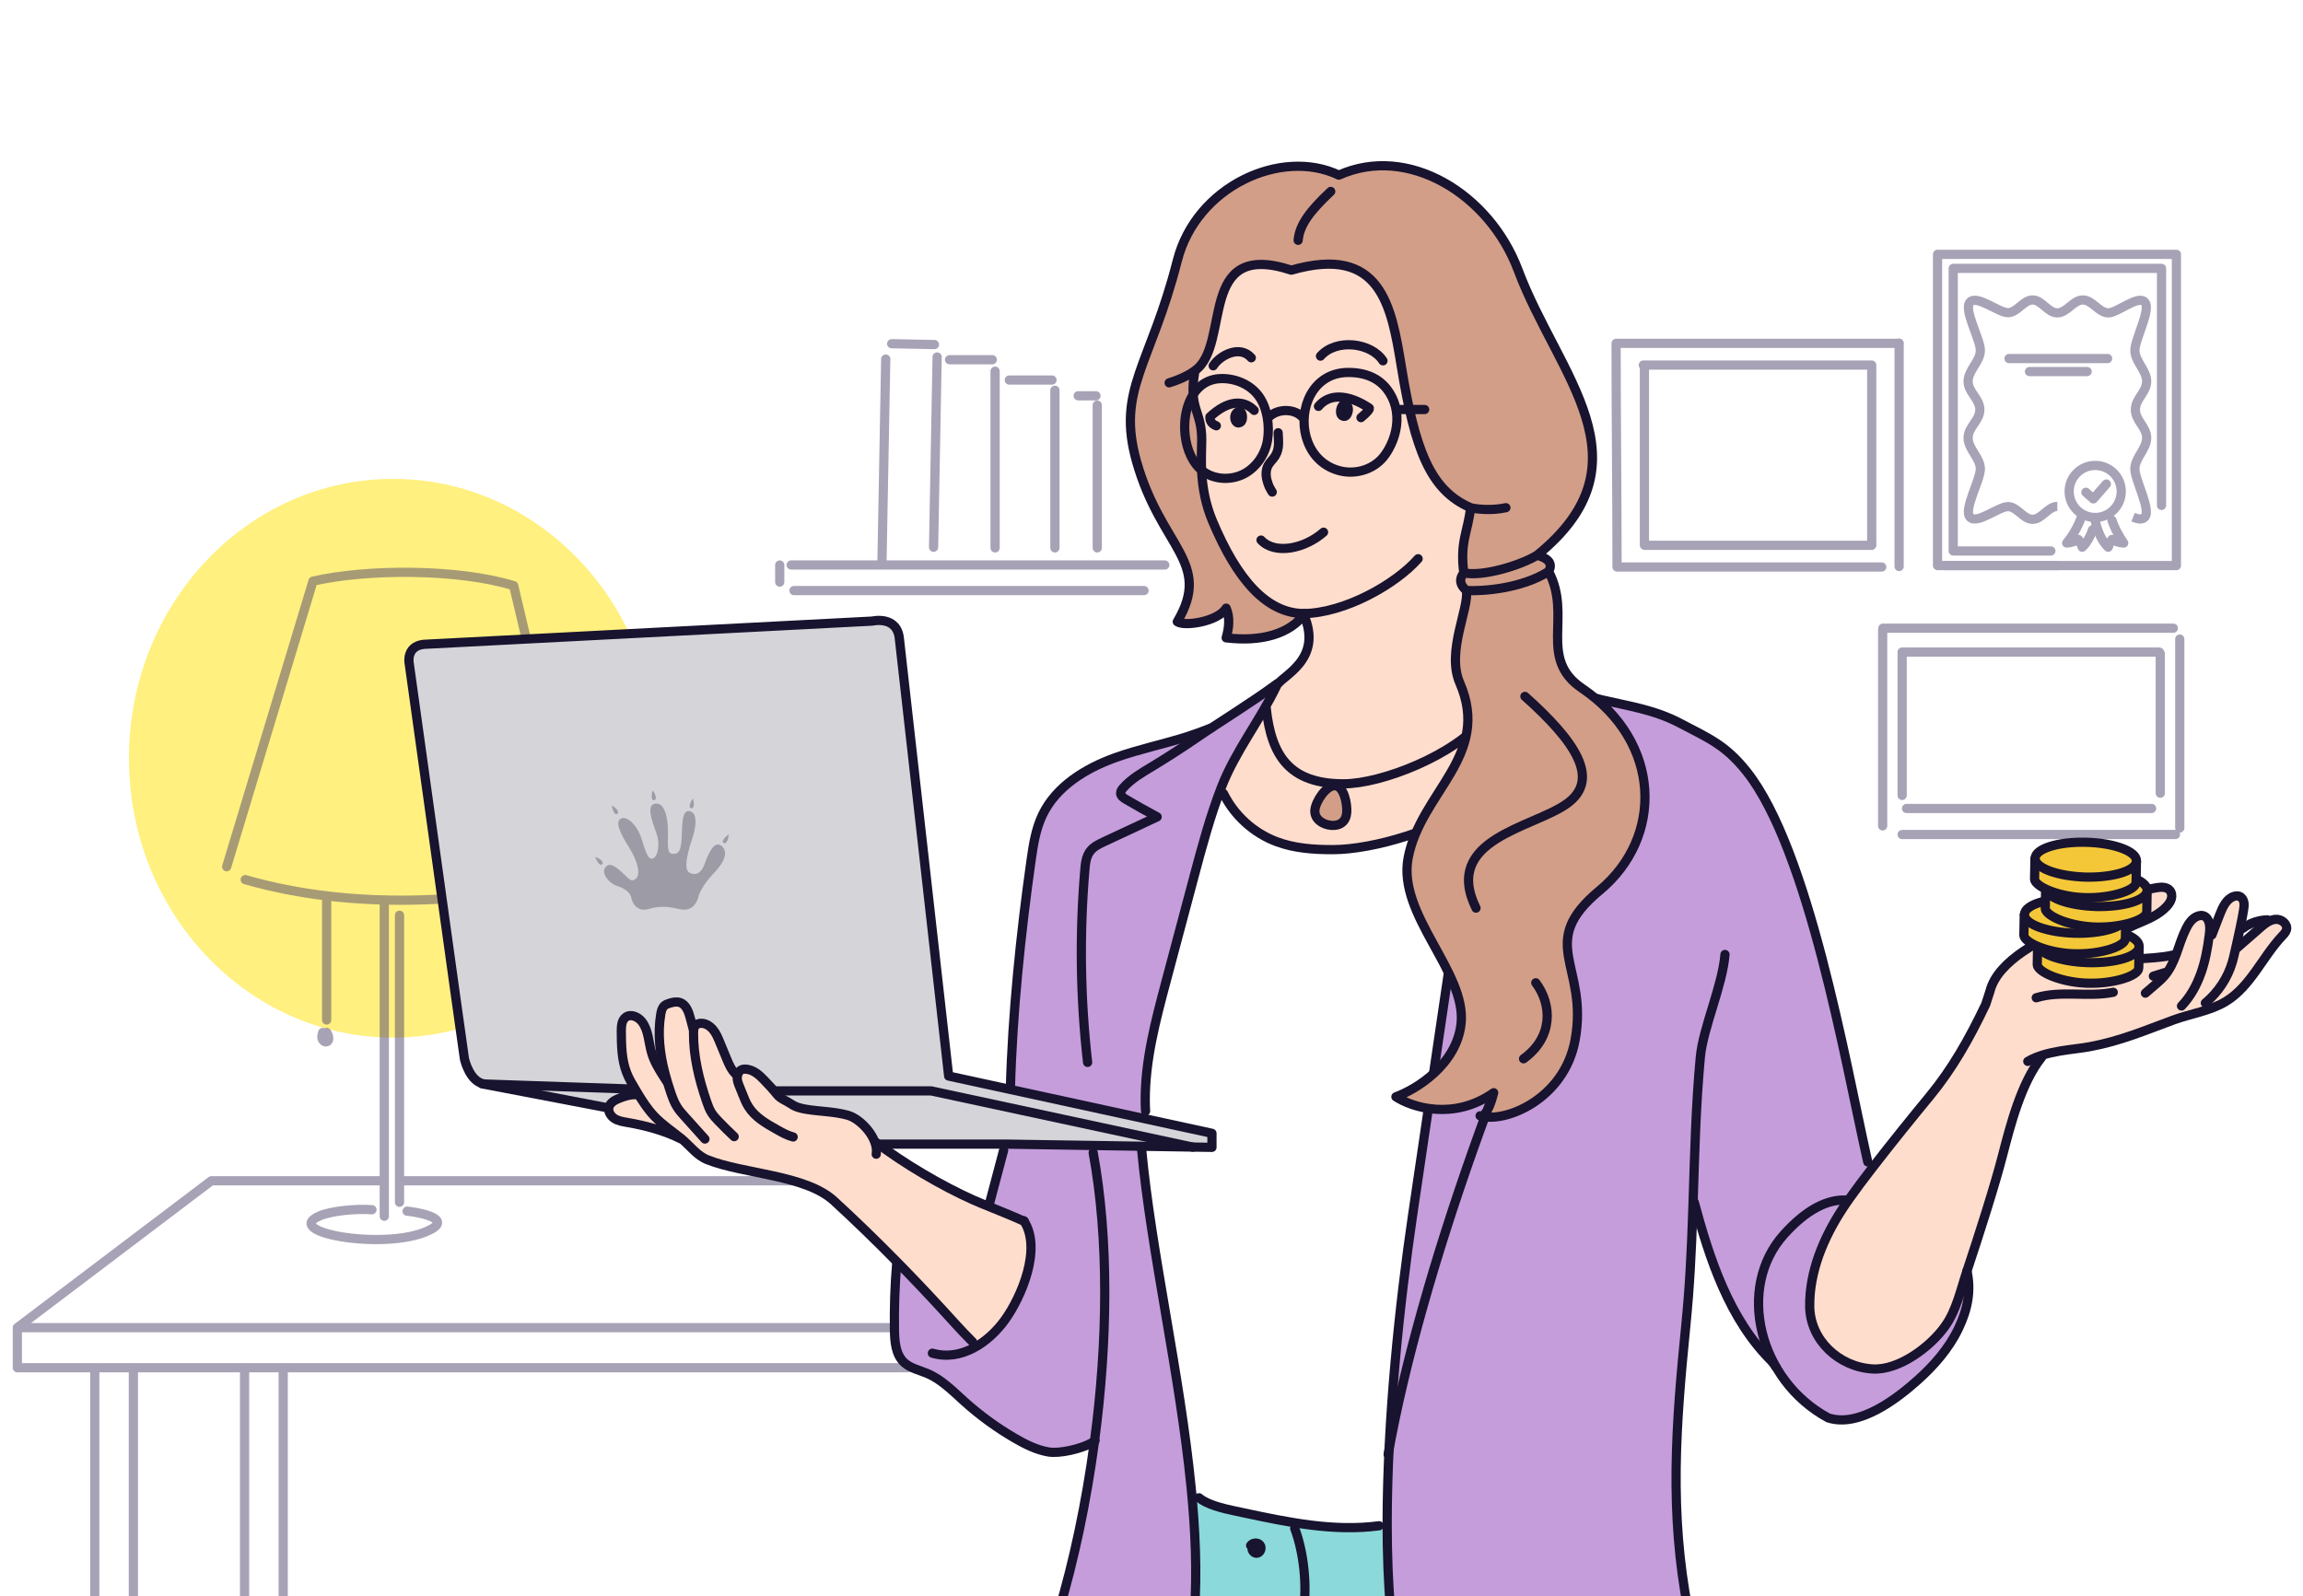 <svg width="375" height="260" viewBox="0 0 375 260" fill="none" xmlns="http://www.w3.org/2000/svg">
<g clip-path="url(#clip0_1595_74383)">
<g opacity="0.5" filter="url(#filter0_f_1595_74383)">
<ellipse cx="64" cy="123.5" rx="43" ry="45.5" fill="#FFE100"/>
</g>
<g clip-path="url(#clip1_1595_74383)">
<g opacity="0.5">
<path d="M83.639 95.387C87.441 111.332 91.142 127.312 94.723 143.326C76.422 147.093 57.617 148.324 39.93 143.275" stroke="#4F456B" stroke-width="1.5" stroke-miterlimit="10" stroke-linecap="round" stroke-linejoin="round"/>
<path d="M36.91 141.167C41.595 125.663 46.28 110.16 50.965 94.656C59.978 92.599 74.674 92.668 83.518 95.354" stroke="#4F456B" stroke-width="1.5" stroke-miterlimit="10" stroke-linecap="round" stroke-linejoin="round"/>
<path d="M65.053 149.072C65.053 164.661 65.053 180.233 65.053 195.821" stroke="#4F456B" stroke-width="1.5" stroke-miterlimit="10" stroke-linecap="round" stroke-linejoin="round"/>
<path d="M62.574 146.621C62.574 163.787 62.574 180.933 62.574 198.099" stroke="#4F456B" stroke-width="1.5" stroke-miterlimit="10" stroke-linecap="round" stroke-linejoin="round"/>
<path d="M53.188 146.088C53.188 152.769 53.188 159.45 53.188 166.131" stroke="#4F456B" stroke-width="1.5" stroke-miterlimit="10" stroke-linecap="round" stroke-linejoin="round"/>
<path d="M53.188 168.154C53.528 168.647 53.748 169.531 53.171 169.684C52.849 169.769 52.526 169.48 52.441 169.157C52.356 168.834 52.458 168.494 52.543 168.171" stroke="#4F456B" stroke-width="1.5" stroke-miterlimit="10" stroke-linecap="round" stroke-linejoin="round"/>
<path d="M66.292 197.266C67.158 197.334 73.572 198.257 70.351 200.133C63.889 203.895 45.562 200.865 52.016 198.048C53.807 197.266 57.765 196.83 60.566 197.034" stroke="#4F456B" stroke-width="1.5" stroke-miterlimit="10" stroke-linecap="round" stroke-linejoin="round"/>
<path d="M134.156 192.32C113.724 192.32 86.016 192.32 65.584 192.32" stroke="#4F456B" stroke-width="1.5" stroke-miterlimit="10" stroke-linecap="round" stroke-linejoin="round"/>
<path d="M62.084 192.32C59.114 192.32 34.414 192.32 34.414 192.32L2.822 216.239H147.265" stroke="#4F456B" stroke-width="1.5" stroke-miterlimit="10" stroke-linecap="round" stroke-linejoin="round"/>
<path d="M2.822 216.48V222.769H147.842" stroke="#4F456B" stroke-width="1.5" stroke-miterlimit="10" stroke-linecap="round" stroke-linejoin="round"/>
<path d="M21.719 222.86L21.719 275.576L15.43 275.576L15.43 222.86" stroke="#4F456B" stroke-width="1.5" stroke-miterlimit="10" stroke-linecap="round" stroke-linejoin="round"/>
<path d="M46.112 222.86L46.112 275.576L39.822 275.576L39.822 222.86" stroke="#4F456B" stroke-width="1.5" stroke-miterlimit="10" stroke-linecap="round" stroke-linejoin="round"/>
<path d="M186.287 96.189C168.82 96.189 146.754 96.189 129.287 96.189" stroke="#4F456B" stroke-width="1.5" stroke-miterlimit="10" stroke-linecap="round" stroke-linejoin="round"/>
<path d="M189.666 92.023C171.435 92.023 147.06 92.023 128.83 92.023" stroke="#4F456B" stroke-width="1.5" stroke-miterlimit="10" stroke-linecap="round" stroke-linejoin="round"/>
<path d="M126.963 92.023C126.963 92.958 126.963 93.876 126.963 94.811" stroke="#4F456B" stroke-width="1.5" stroke-miterlimit="10" stroke-linecap="round" stroke-linejoin="round"/>
<path d="M152.017 89.133C152.203 78.797 152.39 68.478 152.594 58.143" stroke="#4F456B" stroke-width="1.5" stroke-miterlimit="10" stroke-linecap="round" stroke-linejoin="round"/>
<path d="M152.154 56.12C149.829 56.069 147.52 56.035 145.195 55.984" stroke="#4F456B" stroke-width="1.5" stroke-miterlimit="10" stroke-linecap="round" stroke-linejoin="round"/>
<path d="M162.031 89.237C162.031 79.65 162.031 70.045 162.031 60.457" stroke="#4F456B" stroke-width="1.5" stroke-miterlimit="10" stroke-linecap="round" stroke-linejoin="round"/>
<path d="M161.574 58.586C159.249 58.586 156.94 58.586 154.615 58.586" stroke="#4F456B" stroke-width="1.5" stroke-miterlimit="10" stroke-linecap="round" stroke-linejoin="round"/>
<path d="M171.775 89.236C171.775 80.685 171.775 72.117 171.775 63.566" stroke="#4F456B" stroke-width="1.5" stroke-miterlimit="10" stroke-linecap="round" stroke-linejoin="round"/>
<path d="M171.301 61.9C168.975 61.9 166.667 61.9 164.341 61.9" stroke="#4F456B" stroke-width="1.5" stroke-miterlimit="10" stroke-linecap="round" stroke-linejoin="round"/>
<path d="M178.666 89.236C178.666 81.484 178.666 73.732 178.666 65.981" stroke="#4F456B" stroke-width="1.5" stroke-miterlimit="10" stroke-linecap="round" stroke-linejoin="round"/>
<path d="M178.463 64.467C177.495 64.467 176.528 64.467 175.56 64.467" stroke="#4F456B" stroke-width="1.5" stroke-miterlimit="10" stroke-linecap="round" stroke-linejoin="round"/>
<path d="M144.225 58.484C144.021 69.483 143.817 80.482 143.614 91.481" stroke="#4F456B" stroke-width="1.5" stroke-miterlimit="10" stroke-linecap="round" stroke-linejoin="round"/>
<path d="M354.934 104.086C354.934 114.337 354.934 124.605 354.934 134.855" stroke="#4F456B" stroke-width="1.5" stroke-miterlimit="10" stroke-linecap="round" stroke-linejoin="round"/>
<path d="M354.236 135.924C339.401 135.924 324.565 135.924 309.729 135.924" stroke="#4F456B" stroke-width="1.5" stroke-miterlimit="10" stroke-linecap="round" stroke-linejoin="round"/>
<path d="M353.881 102.316C339.045 102.316 321.429 102.316 306.593 102.316" stroke="#4F456B" stroke-width="1.5" stroke-miterlimit="10" stroke-linecap="round" stroke-linejoin="round"/>
<path d="M306.555 102.674C306.555 113.282 306.555 123.906 306.555 134.514" stroke="#4F456B" stroke-width="1.5" stroke-miterlimit="10" stroke-linecap="round" stroke-linejoin="round"/>
<path d="M351.76 106.473C351.76 113.902 351.76 121.766 351.76 129.195" stroke="#4F456B" stroke-width="1.5" stroke-miterlimit="10" stroke-linecap="round" stroke-linejoin="round"/>
<path d="M351.615 106.209C338.07 106.209 323.277 106.209 309.731 106.209" stroke="#4F456B" stroke-width="1.5" stroke-miterlimit="10" stroke-linecap="round" stroke-linejoin="round"/>
<path d="M350.35 131.676C337.042 131.676 323.734 131.676 310.443 131.676" stroke="#4F456B" stroke-width="1.5" stroke-miterlimit="10" stroke-linecap="round" stroke-linejoin="round"/>
<path d="M309.73 106.297C309.73 113.131 309.73 122.717 309.73 129.551" stroke="#4F456B" stroke-width="1.5" stroke-miterlimit="10" stroke-linecap="round" stroke-linejoin="round"/>
<path d="M309.236 55.893C309.236 67.418 309.236 80.743 309.236 92.269C309.236 91.946 309.236 91.623 309.236 91.3" stroke="#4F456B" stroke-width="1.5" stroke-miterlimit="10" stroke-linecap="round" stroke-linejoin="round"/>
<path d="M306.402 92.354C292.517 92.354 277.189 92.354 263.304 92.354C263.304 81.151 263.15 67.127 263.15 55.924C277.273 55.924 295.079 55.924 309.202 55.924" stroke="#4F456B" stroke-width="1.5" stroke-miterlimit="10" stroke-linecap="round" stroke-linejoin="round"/>
<path d="M304.74 88.817C293.537 88.817 279.12 88.816 267.916 88.816" stroke="#4F456B" stroke-width="1.5" stroke-miterlimit="10" stroke-linecap="round" stroke-linejoin="round"/>
<path d="M304.774 87.968C304.774 88.222 304.774 88.495 304.774 88.749C304.774 79.468 304.774 68.741 304.774 59.459C293.384 59.459 278.97 59.459 267.58 59.459" stroke="#4F456B" stroke-width="1.5" stroke-miterlimit="10" stroke-linecap="round" stroke-linejoin="round"/>
<path d="M267.765 59.533C267.765 68.56 267.766 79.769 267.766 88.796" stroke="#4F456B" stroke-width="1.5" stroke-miterlimit="10" stroke-linecap="round" stroke-linejoin="round"/>
<path d="M334.995 82.483C333.484 82.483 332.485 84.586 330.974 84.586C329.462 84.586 328.464 82.513 326.952 82.513C325.44 82.513 321.884 85.449 320.798 84.239C319.635 83.108 322.465 78.188 322.465 76.382C322.465 74.577 320.469 73.139 320.469 71.333C320.469 69.528 322.378 68.526 322.378 66.721C322.378 64.915 320.469 63.913 320.469 62.108C320.469 60.303 322.465 58.864 322.465 57.059C322.465 55.253 319.635 50.323 320.798 49.202C321.884 47.992 325.44 50.928 326.952 50.928C328.464 50.928 329.462 48.855 330.974 48.855C332.485 48.855 333.425 50.958 334.995 50.958C336.565 50.958 337.583 48.855 339.153 48.855C340.723 48.855 341.75 50.958 343.31 50.958C344.764 50.958 348.185 47.992 349.222 49.202C350.336 50.333 347.623 55.253 347.623 57.059C347.623 58.864 349.541 60.303 349.541 62.108C349.541 63.913 347.71 64.915 347.71 66.721C347.71 68.526 349.541 69.528 349.541 71.333C349.541 73.139 347.623 74.577 347.623 76.382C347.623 78.188 350.336 83.118 349.222 84.239C348.842 84.682 348.142 84.565 347.337 84.239" stroke="#4F456B" stroke-width="1.5"/>
<path d="M327.133 58.397H343.183" stroke="#4F456B" stroke-width="1.5" stroke-linecap="round" stroke-linejoin="round"/>
<path d="M330.465 60.516H339.853" stroke="#4F456B" stroke-width="1.5" stroke-linecap="round" stroke-linejoin="round"/>
<path d="M316.758 92.117L335.08 92.117" stroke="#4F456B" stroke-width="1.5" stroke-linecap="round" stroke-linejoin="round"/>
<path d="M333.946 89.736L318.047 89.736L318.047 43.71L325.396 43.71L344.939 43.71L351.965 43.71L351.965 82.318" stroke="#4F456B" stroke-width="1.5" stroke-linecap="round" stroke-linejoin="round"/>
<path d="M341.164 84.285C343.505 84.285 345.403 82.387 345.403 80.046C345.403 77.705 343.505 75.807 341.164 75.807C338.822 75.807 336.924 77.705 336.924 80.046C336.924 82.387 338.822 84.285 341.164 84.285Z" stroke="#4F456B" stroke-width="1.5" stroke-linecap="round" stroke-linejoin="round"/>
<path d="M339.648 80.18L340.86 81.256L342.98 78.834" stroke="#4F456B" stroke-width="1.5" stroke-linecap="round" stroke-linejoin="round"/>
<path d="M340.736 86.28C340.536 86.976 339.846 88.445 339.043 89.129C338.87 88.605 338.634 88.133 338.431 87.863C337.871 88.166 337.365 88.396 336.523 88.445C338.365 86.225 339.043 83.83 339.043 83.83" stroke="#4F456B" stroke-width="1.5" stroke-linecap="round" stroke-linejoin="round"/>
<path d="M341.062 84.285C341.062 84.285 341.517 87.465 343.282 89.13C343.455 88.606 343.691 88.134 343.894 87.864C344.454 88.167 344.96 88.397 345.802 88.446C344.394 86.405 343.894 84.739 343.894 84.739" stroke="#4F456B" stroke-width="1.5" stroke-linecap="round" stroke-linejoin="round"/>
<rect x="315.492" y="41.426" width="38.895" height="50.692" stroke="#4F456B" stroke-width="1.5" stroke-linejoin="round"/>
</g>
<path d="M301.213 195.117C302.219 193.693 303.448 192.059 304.746 190.37C308.056 186.069 311.91 181.336 314.201 178.557C317.803 174.173 320.555 169.398 323.32 163.589L324.018 161.439C325.289 156.357 332.788 152.754 337.173 150.995C341.977 149.068 346.11 145.354 351.235 144.572C351.962 144.46 352.827 144.46 353.302 145.019C353.623 145.382 353.679 145.926 353.554 146.387C353.428 146.848 353.135 147.253 352.813 147.616C351.473 149.082 349.546 149.808 347.716 150.59C346.445 151.135 345.147 151.791 344.155 152.712C343.694 153.355 343.429 154.123 343.373 154.904C343.848 155.323 344.351 155.686 344.937 155.91C345.859 156.259 346.878 156.217 347.856 156.175C349.476 156.105 352.143 155.966 353.721 155.575V155.407C353.889 155.421 354.056 155.407 354.224 155.365L354.336 155.407C354.838 154.025 355.257 152.601 355.914 151.288C356.291 150.506 356.793 149.738 357.561 149.333C357.994 149.096 358.553 149.012 358.986 149.264C359.265 149.417 359.447 149.696 359.572 149.976C359.838 150.618 359.824 151.316 359.74 152.014C359.908 151.916 360.089 151.847 360.271 151.763L360.34 151.791C360.718 150.827 361.095 149.864 361.458 148.9C361.932 147.686 362.561 146.331 363.804 145.982C364.083 145.912 364.39 145.885 364.642 145.996C365.033 146.15 365.27 146.541 365.354 146.946C365.438 147.351 365.382 147.769 365.312 148.188C365.172 149.068 365.005 149.962 364.809 150.841C364.795 150.939 364.767 151.037 364.753 151.135C364.628 151.693 364.516 152.238 364.39 152.796C364.265 153.341 364.153 153.885 364.027 154.43L364.181 154.458C365.466 153.341 366.736 152.238 368.007 151.121C368.231 150.925 368.468 150.716 368.719 150.534C369.25 150.129 369.837 149.808 370.493 149.752C371.456 149.682 372.532 150.52 372.28 151.456C372.183 151.847 371.875 152.154 371.596 152.447C368.356 155.882 366.429 160.657 362.407 163.128C359.838 164.692 356.738 165.097 353.917 166.13C351.71 166.94 349.657 168.141 347.465 169.007C344.742 170.082 343.08 169.956 340.217 170.501C337.592 170.989 334.966 171.492 332.341 171.981L332.467 172.805C332.145 173.084 331.852 173.405 331.615 173.768L331.517 173.698C328.124 178.781 327.453 182.928 326.057 188.247C324.772 193.162 322.272 200.981 320.233 207.153C319.633 208.954 319.074 210.602 318.599 212.012C318.125 213.408 317.58 214.804 316.714 216.019C315.834 217.262 314.647 218.239 313.46 219.189C310.961 221.185 308.098 223.196 304.9 223.001C302.819 222.875 300.92 221.814 299.174 220.683C297.917 219.873 296.675 218.993 295.865 217.737C294.943 216.312 294.678 214.553 294.664 212.85C294.594 207.181 296.884 201.693 299.984 196.946C300.333 196.374 300.752 195.759 301.213 195.117Z" fill="#FFDDCD"/>
<path d="M300.263 195.45C300.584 195.353 300.905 195.241 301.212 195.115C300.751 195.771 300.332 196.372 299.983 196.916C296.883 201.664 294.593 207.151 294.663 212.82C294.691 214.523 294.942 216.283 295.864 217.707C296.674 218.964 297.93 219.843 299.173 220.653C300.919 221.784 302.818 222.845 304.899 222.971C308.097 223.166 310.96 221.156 313.459 219.159C314.646 218.21 315.833 217.232 316.713 215.989C317.579 214.789 318.124 213.392 318.598 211.982C319.073 210.572 319.632 208.924 320.232 207.123L320.484 207.207C320.623 207.654 320.777 208.101 320.917 208.547C321.629 211.815 320.372 213.267 318.864 216.394C317.3 219.62 314.898 222.356 312.244 224.758C309.144 227.537 305.555 229.938 301.491 230.874C300.221 231.167 298.88 231.307 297.651 230.902C296.674 230.581 295.836 229.952 295.054 229.296C292.191 226.936 289.607 224.074 287.945 220.793C287.75 220.402 287.554 219.997 287.387 219.578C286.954 218.573 286.619 217.525 286.381 216.436C285.18 210.879 287.554 205.769 290.445 201.063C290.962 200.226 291.534 199.416 292.219 198.704C294.286 196.581 297.288 195.367 300.263 195.45Z" fill="#C59DDB"/>
<path d="M275.88 195.828C276.271 197.28 276.676 198.649 277.053 199.947C276.537 199.263 276.062 198.551 275.629 197.811C275.657 197.141 275.671 196.484 275.699 195.828H275.88Z" fill="#C59DDB"/>
<path d="M275.7 195.826C275.686 196.483 275.658 197.153 275.63 197.809C275.42 203.631 275.141 209.566 274.527 215.807C272.893 232.101 271.776 246.218 274.918 262.387V262.512C262.936 262.512 244.837 262.512 226.46 262.512V262.456C226.055 257.932 225.873 253.032 225.873 247.935C225.887 231.264 227.856 212.47 230.035 197.767C233.274 175.804 236.528 153.84 239.768 131.877C240.117 129.517 240.466 127.158 240.815 124.784C241.723 118.696 242.617 112.553 242.38 106.409C242.338 106.144 242.282 105.879 242.24 105.613C242.128 104.985 242.016 104.343 241.723 103.784C241.597 103.519 241.43 103.281 241.248 103.03L241.639 103.016C245.843 102.276 252.546 110.081 255.884 111.212L256.372 112.315C257.839 112.972 259.361 113.516 260.897 113.949C265.24 114.968 269.346 115.527 273.563 117.747C278.255 120.218 280.937 121.279 284.386 125.608C294.469 138.314 300.445 172.886 303.965 188.58C304.244 189.138 304.495 189.725 304.733 190.311C303.42 192.014 302.191 193.648 301.2 195.058C300.892 195.184 300.571 195.296 300.25 195.393C297.275 195.31 294.273 196.524 292.22 198.675C291.536 199.387 290.963 200.197 290.447 201.034C287.556 205.74 285.182 210.85 286.383 216.407C286.62 217.496 286.955 218.544 287.388 219.549C287.57 219.968 287.751 220.359 287.947 220.764L287.723 220.875C283.73 216.952 280.504 211.437 277.04 199.917C276.649 198.619 276.258 197.251 275.867 195.798L275.7 195.826Z" fill="#C59DDB"/>
<path d="M205.034 97.095C200.075 90.897 196.006 85.101 195.346 78.583C197.133 70.75 193.336 68.558 196.122 54.394C197.751 46.115 200.544 35.823 210.052 33.391C219.56 30.959 237.691 29.854 243.218 52.405C245.748 62.724 244.663 73.135 239.447 82.337C238.773 88.394 237.437 97.761 241.262 103.074C241.444 103.311 241.598 103.562 241.737 103.828C242.016 104.4 242.128 105.029 242.254 105.657C242.296 105.922 242.352 106.187 242.394 106.453C242.631 112.596 241.737 118.74 240.829 124.828C240.48 127.187 240.131 129.547 239.782 131.921C238.539 132.326 237.268 132.633 235.97 132.814L235.998 132.982C230.817 137.268 223.722 138.399 217.005 138.399C213.919 138.399 210.777 138.19 207.886 137.101C204.158 135.705 200.988 132.828 199.228 129.254L199.186 129.268C199.074 128.947 198.991 128.612 198.893 128.276C200.122 125.107 201.56 122.035 203.39 119.159L203.445 119.187C203.753 118.558 204.144 117.972 204.619 117.441C207.911 110.711 211.679 108.632 212.548 106.82C213.572 104.699 212.98 102.432 212.98 100.219C210.679 99.299 207.348 99.986 205.034 97.095Z" fill="#FFDDCD"/>
<path d="M198.054 69.354C196.998 68.949 197.007 68.192 197.011 67.901C199.894 65.218 202.452 65.045 204.217 66.844" stroke="#18132E" stroke-width="1.5" stroke-miterlimit="10" stroke-linecap="round" stroke-linejoin="round"/>
<path d="M200.555 68.954C200.115 68.164 200.22 66.921 201.283 66.386C203.008 65.499 203.723 68.693 202.318 69.455C201.543 69.867 200.906 69.529 200.555 68.954Z" fill="#18132E"/>
<path d="M221.611 68.021C222.56 67.24 223.167 66.561 222.925 66.442C219.537 64.199 216.447 64.052 214.686 66.189" stroke="#18132E" stroke-width="1.5" stroke-miterlimit="10" stroke-linecap="round" stroke-linejoin="round"/>
<path d="M219.966 67.913C220.425 67.134 220.555 65.85 219.506 65.288C217.804 64.358 216.804 67.571 218.19 68.369C218.954 68.8 219.6 68.479 219.966 67.913Z" fill="#18132E"/>
<path d="M198.88 128.262C197.064 132.967 195.738 137.896 194.439 142.769C192.903 148.536 191.367 154.288 189.831 160.055C188.169 166.296 186.493 172.663 186.493 179.114H186.311C186.256 180.119 186.2 181.139 186.158 182.144L164.484 177.425L164.526 177.257C164.847 165.151 166.202 152.012 167.906 140.018C168.255 137.533 168.66 135.02 169.735 132.744C171.956 128.08 176.732 125.148 181.577 123.403C185.432 122.02 189.468 121.197 193.364 119.954C193.839 120.08 194.313 120.149 194.802 120.177C198.792 117.448 203.034 114.165 207.873 111.66C207.049 113.378 205.709 114.481 204.326 117.106L204.578 117.413C204.117 117.929 203.712 118.53 203.404 119.158L203.349 119.13C201.547 122.034 200.109 125.092 198.88 128.262Z" fill="#C59DDB"/>
<path d="M203.922 251.915L203.643 251.719C203.978 251.245 204.802 251.175 205.165 251.635C205.528 252.096 205.235 252.92 204.648 252.99C204.117 253.032 203.698 252.362 203.922 251.915Z" fill="#D29E88"/>
<path d="M196.409 244.696C198.21 245.575 200.808 246.036 202.484 246.399C209.745 247.949 217.189 249.499 224.548 248.508L224.534 248.34C225.009 248.298 225.456 248.158 225.875 247.949C225.875 253.045 226.042 257.946 226.461 262.47V262.526C215.485 262.526 204.425 262.526 194.496 262.526C194.943 256.145 194.663 249.289 193.951 242.238C194.789 243.006 195.641 243.788 196.493 244.556L196.409 244.696ZM203.922 251.914C203.699 252.361 204.118 253.031 204.648 252.99C205.235 252.934 205.542 252.096 205.165 251.635C204.802 251.174 203.978 251.244 203.643 251.719L203.922 251.914Z" fill="#8BD9DA"/>
<path d="M199.213 129.239C200.973 132.813 204.129 135.689 207.871 137.086C210.762 138.175 213.904 138.384 216.99 138.384C223.708 138.384 230.816 137.253 235.983 132.967L235.955 132.799C237.253 132.618 238.524 132.31 239.767 131.905C236.527 153.869 233.273 175.832 230.034 197.795C227.869 212.498 225.886 231.292 225.872 247.963C225.453 248.173 224.992 248.313 224.531 248.354L224.545 248.522C217.186 249.513 209.743 247.963 202.481 246.414C200.805 246.051 198.208 245.59 196.406 244.71L196.476 244.571C195.638 243.803 194.786 243.021 193.934 242.253C192.105 223.822 187.455 204.009 185.891 187.365L185.905 186.709L197.342 186.891V184.601L186.156 182.171C186.212 181.166 186.254 180.147 186.31 179.141H186.491C186.477 172.704 188.153 166.323 189.829 160.082C191.365 154.316 192.901 148.563 194.437 142.796C195.736 137.909 197.063 132.981 198.878 128.289C198.976 128.624 199.059 128.945 199.171 129.28L199.213 129.239Z" fill="white"/>
<path d="M146.008 205.475C148.592 208.1 151.12 210.766 153.619 213.489C155.086 215.095 156.538 216.729 158.074 218.264C158.102 218.767 158.13 219.27 158.144 219.786C158.284 219.731 158.409 219.661 158.549 219.591C160.602 218.53 162.292 216.854 163.646 214.969C166.355 211.199 167.752 206.508 167.584 201.886H167.473C167.095 200.769 166.649 199.694 166.118 198.647C164.54 197.949 162.906 197.306 161.3 196.636L161.342 196.538C161.398 196.329 161.454 196.12 161.523 195.91L161.174 195.812C161.928 192.992 162.669 190.158 163.423 187.337L163.548 187.365C163.618 187.016 163.716 186.681 163.842 186.346L185.92 186.695L185.906 187.351C187.47 203.981 192.121 223.808 193.95 242.238C194.648 249.29 194.941 256.131 194.495 262.526C186.046 262.526 178.421 262.526 172.402 262.526C174.888 254.163 176.899 244.724 178.212 234.992C178.225 234.894 178.239 234.796 178.253 234.699C178.128 234.796 177.974 234.894 177.807 234.992C175.991 236.025 172.486 236.793 170.726 236.486C168.771 236.151 166.97 235.243 165.266 234.252C162.333 232.548 159.568 230.538 157.041 228.262C155.155 226.572 153.354 224.701 151.022 223.71C149.723 223.165 148.243 222.872 147.223 221.909C145.841 220.61 145.687 218.516 145.659 216.631C145.604 212.973 145.729 209.3 146.036 205.656L145.981 205.642C145.967 205.586 145.981 205.53 146.008 205.475Z" fill="#C59DDB"/>
<path d="M132.477 193.678C129.209 192.631 126.556 192.351 123.037 191.625C121.096 191.234 119.141 190.76 117.381 189.866C116.557 189.685 115.593 189.657 115.161 189.056L115.216 188.889C114.029 188.442 113.122 187.395 112.186 186.515C111.823 186.18 111.446 185.859 111.069 185.538C109.533 184.281 100.482 182.783 99.127 181.344C99.127 178.167 103.024 178.823 103.444 177.383C102.927 176.532 102.411 175.666 102.048 174.73C101.21 172.608 101.182 170.248 101.168 167.959C101.168 167.121 101.224 166.143 101.908 165.655C102.732 165.068 103.919 165.599 104.533 166.409C105.609 167.805 105.595 169.704 106.083 171.393C106.474 172.804 107.229 174.06 108.025 175.303C108.108 175.107 108.192 174.898 108.262 174.703C107.452 171.575 107.075 168.336 107.606 165.18C107.689 164.677 107.815 164.133 108.206 163.784C108.457 163.574 108.779 163.463 109.1 163.365C109.63 163.211 110.203 163.1 110.72 163.267C111.725 163.588 112.144 164.775 112.41 165.794C112.591 166.465 112.759 167.135 112.94 167.791V167.819C112.954 167.819 112.968 167.819 112.982 167.805C113.01 167.512 113.08 167.232 113.275 167.009C113.499 166.758 113.862 166.646 114.197 166.646C114.965 166.632 115.663 167.093 116.152 167.679C116.641 168.266 116.934 168.978 117.227 169.69C117.604 170.611 117.995 171.533 118.373 172.455C118.75 173.376 119.169 174.34 119.923 174.996L120.132 175.052C120.328 174.27 120.9 173.976 121.808 174.158C122.855 174.353 123.707 175.121 124.447 175.903C125.145 176.629 125.941 177.481 126.57 178.277C127.087 178.933 128.148 179.31 128.832 179.785C129.572 180.302 130.48 180.525 131.388 180.665C133.622 181.028 135.912 181.014 138.091 181.628C140.158 182.214 142.183 183.569 142.867 185.579C143.007 185.747 143.16 185.929 143.314 186.096C143.747 186.585 144.18 187.06 144.626 187.534C149.067 190.425 153.578 193.217 158.41 195.381C159.359 195.8 160.337 196.205 161.314 196.596C162.92 197.252 164.554 197.895 166.132 198.607C166.649 199.654 167.11 200.743 167.487 201.846H167.599C167.752 206.482 166.356 211.159 163.661 214.929C162.306 216.814 160.616 218.49 158.563 219.551C158.424 219.621 158.298 219.69 158.158 219.746C158.131 219.244 158.117 218.741 158.089 218.224C156.552 216.674 155.1 215.055 153.634 213.449C151.148 210.726 148.606 208.059 146.023 205.434C142.713 202.083 139.334 198.816 135.884 195.619L135.773 195.73C134.6 195.158 133.496 194.46 132.477 193.664V193.678Z" fill="#FFDDCD"/>
<path d="M112.926 167.819C112.744 167.149 112.577 166.478 112.395 165.822C112.13 164.803 111.711 163.616 110.705 163.295C110.189 163.127 109.616 163.239 109.085 163.393C108.764 163.476 108.443 163.588 108.192 163.812C107.801 164.147 107.675 164.691 107.591 165.208C107.061 168.377 107.438 171.603 108.248 174.73C108.164 174.926 108.08 175.135 108.01 175.331C107.214 174.102 106.474 172.831 106.069 171.421C105.594 169.732 105.594 167.833 104.519 166.437C103.904 165.641 102.717 165.096 101.894 165.683C101.209 166.171 101.153 167.149 101.153 167.986C101.167 170.276 101.195 172.622 102.033 174.758C102.396 175.694 102.913 176.559 103.43 177.411C103.29 177.355 103.15 177.299 102.997 177.258L98.668 180.428L88.812 178.319L78.893 176.587C76.436 176.266 75.626 172.496 75.626 172.496C75.346 170.737 66.87 109.608 66.604 107.863C66.604 107.863 66.129 104.917 69.565 104.917L142.043 101.161C142.043 101.161 146.134 100.183 146.455 104.107L154.471 175.261L164.484 177.439L186.158 182.159L197.343 184.588V186.878L185.906 186.696L163.828 186.347L145.799 186.054L145.785 185.97C144.961 186.096 144.123 186.152 143.285 186.138C143.132 185.97 142.978 185.789 142.839 185.621C142.154 183.611 140.129 182.256 138.063 181.67C135.884 181.055 133.594 181.069 131.359 180.706C130.466 180.553 129.558 180.329 128.804 179.827C128.12 179.352 127.058 178.975 126.542 178.319C125.913 177.523 125.117 176.685 124.419 175.945C123.679 175.163 122.827 174.395 121.78 174.2C120.858 174.032 120.299 174.311 120.104 175.093L119.894 175.038C119.14 174.381 118.735 173.418 118.344 172.496C117.967 171.575 117.576 170.653 117.199 169.732C116.906 169.034 116.599 168.307 116.124 167.721C115.635 167.135 114.937 166.674 114.169 166.688C113.834 166.688 113.47 166.8 113.247 167.051C113.051 167.26 112.982 167.554 112.954 167.847C112.94 167.847 112.926 167.847 112.912 167.861L112.926 167.819Z" fill="#D5D4D9"/>
<path d="M226.033 236.879C231.34 207.222 246.289 166.868 259.612 139.851C260.143 138.775 260.687 137.533 260.198 136.444C259.891 135.76 259.235 135.299 258.606 134.88C255.688 132.911 252.769 130.942 249.864 128.974C253.719 127.494 257.727 126.391 261.804 125.692C259.807 121.099 259.235 118.893 257.238 114.313L255.897 111.269C252.56 110.138 245.857 102.333 241.653 103.073" stroke="#18132E" stroke-width="1.5" stroke-miterlimit="10" stroke-linecap="round" stroke-linejoin="round"/>
<path d="M256.707 112.818C258.145 113.307 259.542 113.67 260.924 114.005C265.268 115.024 269.373 115.583 273.591 117.803C278.283 120.274 280.964 121.336 284.413 125.664C294.496 138.37 300.473 172.942 303.992 188.636C304.034 188.845 304.09 189.055 304.132 189.25" stroke="#18132E" stroke-width="1.5" stroke-miterlimit="10" stroke-linecap="round" stroke-linejoin="round"/>
<path d="M275.883 195.828C278.375 205.085 281.587 214.94 288.581 221.81" stroke="#18132E" stroke-width="1.5" stroke-miterlimit="10" stroke-linecap="round" stroke-linejoin="round"/>
<path d="M300.824 195.477C297.589 195.229 294.082 197.051 290.462 201.09C282.706 209.747 286.357 224.785 297.668 230.929C302.689 232.583 308.868 227.827 312.261 224.785C314.929 222.398 317.331 219.647 318.881 216.422C320.389 213.294 320.996 210.273 320.283 207.005" stroke="#18132E" stroke-width="1.5" stroke-miterlimit="10" stroke-linecap="round" stroke-linejoin="round"/>
<path d="M242.366 106.076C242.366 106.202 242.38 106.314 242.38 106.425C242.617 112.569 241.723 118.712 240.815 124.8C240.466 127.16 240.117 129.52 239.768 131.893C236.528 153.857 233.274 175.82 230.035 197.783C227.87 212.486 225.887 231.28 225.873 247.951C225.873 253.048 226.041 257.949 226.46 262.472" stroke="#18132E" stroke-width="1.5" stroke-miterlimit="10" stroke-linecap="round" stroke-linejoin="round"/>
<path d="M274.904 262.387C271.776 246.219 272.893 232.088 274.513 215.808C275.142 209.566 275.421 203.632 275.616 197.81C275.644 197.14 275.658 196.483 275.686 195.827C275.952 187.896 276.119 180.147 276.873 172.118C277.32 167.413 280.49 160.474 280.881 155.461" stroke="#18132E" stroke-width="1.5" stroke-miterlimit="10" stroke-linecap="round" stroke-linejoin="round"/>
<path d="M199.217 129.24C200.976 132.815 204.132 135.691 207.875 137.087C210.766 138.176 213.908 138.386 216.994 138.386C223.711 138.386 234.805 135.023 239.972 130.737" stroke="#18132E" stroke-width="1.5" stroke-miterlimit="10" stroke-linecap="round" stroke-linejoin="round"/>
<path d="M206.182 115.393C207.014 123.09 209.965 127.666 218.769 127.666C224.982 127.666 236.935 122.981 241.714 116.967" stroke="#18132E" stroke-width="1.5" stroke-miterlimit="10" stroke-linecap="round" stroke-linejoin="round"/>
<g opacity="0.3">
<path d="M102.589 138.282C103.65 139.982 104.46 142.439 103.507 143.15C102.763 143.705 102.463 143.201 101.645 142.429C100.469 141.32 99.297 140.254 98.55 141.315C97.803 142.377 99.395 143.927 100.296 144.224C101.197 144.522 102.584 145.075 102.814 146.291C103.043 147.508 104.114 148.497 105.572 148.065C107.029 147.633 108.387 147.523 110.455 148.043C112.523 148.563 113.385 147.311 113.706 146.121C114.028 144.93 114.925 143.585 116.434 141.994C117.943 140.402 118.66 138.678 117.459 137.749C116.258 136.82 115.254 139.242 114.772 140.628C114.291 142.015 113.504 142.726 112.297 142.152C111.091 141.579 112.21 138.167 112.782 136.371C113.355 134.575 113.607 132.371 112.3 132.12C110.993 131.869 111.101 134.431 111 136.351C110.898 138.272 110.672 139.096 109.62 139.082C108.569 139.069 108.76 137.937 108.766 135.584C108.773 133.23 108.259 130.714 106.727 130.888C105.194 131.062 106.119 133.576 106.853 135.623C107.588 137.671 107.061 139.462 106.369 139.807C105.678 140.151 105.253 139.223 104.519 136.776C103.784 134.329 101.953 132.673 100.986 133.404C100.018 134.135 101.529 136.583 102.589 138.282Z" fill="#18132E"/>
<path d="M99.634 131.196C99.68 131.742 100.063 132.836 100.484 132.573C101.009 132.245 100.182 131.486 99.634 131.196Z" fill="#18132E"/>
<path d="M112.827 130.056C112.487 130.496 112.024 131.565 112.515 131.641C113.129 131.736 113.035 130.63 112.827 130.056Z" fill="#18132E"/>
<path d="M118.642 135.901C118.173 136.208 117.374 137.069 117.811 137.299C118.358 137.587 118.644 136.51 118.642 135.901Z" fill="#18132E"/>
<path d="M96.945 139.571C97.083 140.103 97.646 141.118 98.017 140.792C98.48 140.385 97.535 139.769 96.945 139.571Z" fill="#18132E"/>
<path d="M106.272 128.741C106.091 129.261 105.993 130.416 106.484 130.338C107.099 130.241 106.655 129.221 106.272 128.741Z" fill="#18132E"/>
</g>
<path d="M244.856 68.67C244.032 68.558 242.797 68.931 242.183 69.475C237.568 74.138 236.93 76.961 238.904 82.214C248.528 84.367 251.718 69.65 244.856 68.67Z" fill="#FFDDCD"/>
<path d="M242.183 69.475C242.798 68.931 244.032 68.558 244.856 68.67C251.718 69.65 248.528 84.367 238.904 82.214M242.978 73.814C242.095 74.673 241.759 75.906 242.023 77.114" stroke="#18132E" stroke-width="1.5" stroke-miterlimit="10" stroke-linecap="round" stroke-linejoin="round"/>
<path d="M228.182 59.7C226.562 49.822 224.865 39.802 210.272 44.003C194.795 38.918 200.543 56.163 194.574 60.363C193.468 66.775 195.679 66.73 195.679 71.639C195.679 74.292 195.119 79.369 197.448 84.904C201.435 94.378 206.255 99.989 212.483 99.937C210.051 103.253 205.408 104.579 199.659 103.888C200.101 102.368 200.322 100.6 199.659 99.052C198.332 101.263 192.823 102.074 191.699 101.263C197.448 91.535 189.053 89.26 185.066 75.175C181.749 63.458 187.356 59.516 191.699 42.455C194.795 30.296 208.678 24.051 218.011 28.527C229.288 23.442 242.554 31.622 247.197 44.003C253.659 61.231 269.087 75.175 250.293 90.43C252.336 90.996 252.816 91.915 252.165 93.083C256.025 100.317 250.381 107.21 257.589 112.096C270.635 120.939 270.856 136.415 260.464 145.037C250.072 153.66 258.695 157.197 256.484 169.356C254.738 178.956 245.242 182.886 241.167 181.784C241.105 181.781 241.051 181.764 241.006 181.737C241.059 181.754 241.112 181.769 241.167 181.784C241.608 181.804 242.441 181.083 243.217 177.979C236.673 182.577 229.877 180.337 227.298 178.642C230.54 177.463 237.203 173.424 237.911 166.703C238.795 158.302 227.519 149.017 229.288 139.731C231.336 128.98 242.88 123.148 237.69 111.212C235.478 106.127 239.27 99.002 238.767 96.178C237.691 95.254 237.544 94.31 238.353 93.304C237.69 88.219 239.016 86.671 239.459 82.693C232.825 79.818 230.393 73.186 228.182 59.7Z" fill="#D29E88"/>
<path d="M239.459 82.693C232.825 79.818 230.393 73.186 228.182 59.7C226.562 49.822 224.865 39.802 210.272 44.003C194.795 38.918 200.543 56.163 194.574 60.363M239.459 82.693C239.016 86.671 237.69 88.219 238.353 93.304M239.459 82.693C240.343 82.914 242.731 83.223 245.207 82.693M238.353 93.304C241.448 93.967 247.64 92.068 250.293 90.43M238.353 93.304C237.544 94.31 237.691 95.254 238.767 96.178M194.574 60.363C193.468 66.775 195.679 66.73 195.679 71.639C195.679 74.292 195.119 79.369 197.448 84.904C201.435 94.378 206.255 99.989 212.483 99.937C210.051 103.253 205.408 104.579 199.659 103.888C200.101 102.368 200.322 100.6 199.659 99.052C198.332 101.263 192.823 102.074 191.699 101.263C197.448 91.535 189.053 89.26 185.066 75.175C181.749 63.458 187.356 59.516 191.699 42.455C194.795 30.296 208.678 24.051 218.011 28.527C229.288 23.442 242.554 31.622 247.197 44.003C253.659 61.231 269.087 75.175 250.293 90.43M194.574 60.363C194.131 60.732 192.672 61.645 190.372 62.353M250.293 90.43C252.336 90.996 252.816 91.915 252.165 93.083M238.767 96.178C239.27 99.002 235.478 106.127 237.69 111.212C242.88 123.148 231.336 128.98 229.288 139.731C227.519 149.017 238.795 158.302 237.911 166.703C237.203 173.424 230.54 177.463 227.298 178.642C229.877 180.337 236.673 182.577 243.217 177.979C242.333 181.516 241.375 181.958 241.006 181.737C244.986 182.99 254.715 179.084 256.484 169.356C258.695 157.197 250.072 153.659 260.464 145.037C270.856 136.415 270.635 120.939 257.589 112.096C250.381 107.21 256.025 100.317 252.165 93.083M238.767 96.178C241.351 96.326 247.648 95.913 252.165 93.083M216.684 31.18C213.147 34.496 211.599 36.707 211.378 39.139M248.303 113.423C256.484 120.718 260.685 126.909 255.157 130.888C249.629 134.868 234.815 136.636 240.343 147.911M250.072 160.071C252.725 163.608 252.946 168.914 248.082 172.451" stroke="#18132E" stroke-width="1.5" stroke-linecap="round" stroke-linejoin="round"/>
<path d="M206.362 68.203C207.744 66.514 210.606 66.464 211.977 67.849M227.461 66.701C228.276 66.701 230.393 66.701 231.98 66.701M196.667 62.135C194.267 63.232 193.047 66.042 192.913 68.985C192.801 71.415 193.426 73.927 194.749 75.629C195.108 76.101 195.528 76.511 195.99 76.84C197.887 78.172 200.543 78.244 202.584 77.168C204.635 76.081 206.04 73.948 206.399 71.651C206.748 69.364 206.369 66.534 205.046 64.627C203.682 62.658 201.189 61.591 198.8 61.663C198 61.684 197.303 61.848 196.667 62.135ZM213.018 65.096C211.265 69.379 212.891 75.406 218.248 76.703C220.608 77.276 223.276 76.564 224.945 74.789C225.413 74.3 225.795 73.727 226.125 73.142C227.167 71.293 227.687 69.114 227.379 67.009C227.071 64.905 225.891 62.907 224.073 61.791C222.745 60.972 221.15 60.664 219.588 60.664C216.271 60.643 214.06 62.567 213.018 65.096Z" stroke="#18132E" stroke-width="1.5" stroke-miterlimit="10" stroke-linecap="round" stroke-linejoin="round"/>
<path d="M129.152 185.187C128.203 184.936 127.337 184.461 126.485 183.973C124.739 182.995 122.924 181.948 121.863 180.245C121.472 179.63 121.206 178.946 120.941 178.276C120.745 177.787 120.55 177.298 120.354 176.824C120.187 176.391 120.005 175.93 120.047 175.455C120.061 175.316 120.075 175.19 120.117 175.078C120.312 174.296 120.885 174.003 121.793 174.185C122.84 174.38 123.692 175.148 124.432 175.93C125.13 176.656 125.926 177.508 126.555 178.304C127.071 178.96 128.133 179.337 128.817 179.812C129.557 180.328 130.465 180.552 131.373 180.691C133.607 181.054 135.897 181.04 138.076 181.655C140.215 182.262 143.134 185.469 142.676 187.99" stroke="#18132E" stroke-width="1.5" stroke-miterlimit="10" stroke-linecap="round" stroke-linejoin="round"/>
<path d="M119.546 185.131C118.666 184.307 117.814 183.455 116.976 182.59C116.585 182.171 116.18 181.752 115.873 181.263C115.51 180.691 115.286 180.062 115.063 179.42C113.82 175.804 112.898 172.034 112.926 168.208C112.926 168.082 112.926 167.957 112.94 167.831C112.968 167.538 113.038 167.259 113.234 167.035C113.457 166.784 113.82 166.672 114.155 166.672C114.923 166.658 115.622 167.119 116.11 167.705C116.599 168.292 116.892 169.004 117.186 169.716C117.563 170.638 117.954 171.559 118.331 172.481C118.708 173.402 119.127 174.366 119.881 175.022" stroke="#18132E" stroke-width="1.5" stroke-miterlimit="10" stroke-linecap="round" stroke-linejoin="round"/>
<path d="M114.784 185.523C113.722 184.337 112.647 183.15 111.586 181.963C111.097 181.432 110.608 180.888 110.231 180.273C109.784 179.561 109.505 178.765 109.226 177.97C108.863 176.894 108.527 175.819 108.248 174.716C107.438 171.589 107.061 168.349 107.592 165.194C107.676 164.691 107.801 164.146 108.192 163.797C108.444 163.588 108.765 163.476 109.086 163.378C109.617 163.225 110.189 163.113 110.706 163.281C111.711 163.602 112.13 164.789 112.396 165.808C112.577 166.478 112.745 167.148 112.926 167.805" stroke="#18132E" stroke-width="1.5" stroke-miterlimit="10" stroke-linecap="round" stroke-linejoin="round"/>
<path d="M103.651 178.289C102.66 178.247 101.682 178.54 100.76 178.917C100.076 179.197 99.336 179.616 99.154 180.342C98.973 181.054 99.448 181.808 100.076 182.199C100.704 182.59 101.459 182.701 102.185 182.827C104.936 183.302 108.064 184.093 110.814 185.468" stroke="#18132E" stroke-width="1.5" stroke-miterlimit="10" stroke-linecap="round" stroke-linejoin="round"/>
<path d="M142.447 185.928C147.261 189.595 153.392 193.168 158.395 195.409C159.345 195.828 160.322 196.233 161.3 196.624C162.906 197.28 164.54 197.922 166.118 198.634C166.355 198.732 166.579 198.83 166.802 198.941" stroke="#18132E" stroke-width="1.5" stroke-miterlimit="10" stroke-linecap="round" stroke-linejoin="round"/>
<path d="M102.941 177.383L78.893 176.559C76.436 176.238 75.626 172.468 75.626 172.468C75.346 170.737 66.87 109.608 66.604 107.863C66.604 107.863 66.129 104.917 69.565 104.917L142.043 101.161C142.043 101.161 146.134 100.183 146.455 104.107L154.471 175.261L164.484 177.439L186.158 182.159L197.343 184.588V186.878L185.906 186.696L163.828 186.347H142.906" stroke="#18132E" stroke-width="1.5" stroke-miterlimit="10" stroke-linecap="round" stroke-linejoin="round"/>
<path d="M78.498 176.531L98.898 180.427" stroke="#18132E" stroke-width="1.5" stroke-miterlimit="10" stroke-linecap="round" stroke-linejoin="round"/>
<path d="M126.402 177.678C127.115 177.678 150.903 177.678 151.616 177.678C152.328 177.803 193.551 186.719 194.249 186.845" stroke="#18132E" stroke-width="1.5" stroke-miterlimit="10" stroke-linecap="round" stroke-linejoin="round"/>
<path d="M108.541 176.111C108.374 175.846 108.192 175.58 108.025 175.315C107.229 174.072 106.475 172.816 106.084 171.406C105.595 169.716 105.609 167.817 104.534 166.421C103.919 165.611 102.732 165.08 101.908 165.667C101.224 166.156 101.168 167.133 101.168 167.971C101.182 170.261 101.21 172.62 102.048 174.743C102.411 175.678 102.928 176.544 103.444 177.396C103.444 177.409 103.458 177.437 103.472 177.451C103.612 177.689 103.751 177.912 103.891 178.15C104.659 179.42 105.469 180.663 106.489 181.752C107.843 183.19 109.533 184.293 111.069 185.55C112.387 186.672 113.574 188.282 115.217 188.901C121.084 191.247 131.256 191.333 135.871 195.659C139.334 198.842 142.713 202.123 146.009 205.475C148.593 208.1 151.12 210.766 153.62 213.489C155.086 215.095 156.539 216.728 158.075 218.264C158.173 218.362 158.27 218.46 158.368 218.558" stroke="#18132E" stroke-width="1.5" stroke-miterlimit="10" stroke-linecap="round" stroke-linejoin="round"/>
<path d="M343.066 154.093C343.359 153.562 343.736 153.115 344.169 152.71C345.16 151.775 346.459 151.133 347.73 150.588C349.545 149.806 351.486 149.08 352.827 147.614C353.148 147.251 353.442 146.846 353.567 146.385C353.693 145.911 353.623 145.38 353.316 145.017C352.841 144.458 351.975 144.458 351.249 144.57C346.138 145.352 341.99 149.066 337.186 150.993C332.801 152.752 325.302 156.355 324.031 161.437L323.333 163.587C320.568 169.396 317.817 174.171 314.214 178.555C311.924 181.334 308.07 186.067 304.76 190.368C303.447 192.071 302.218 193.705 301.227 195.115C300.766 195.771 300.347 196.372 299.998 196.916C296.898 201.664 294.608 207.151 294.677 212.82C294.767 218.283 299.409 222.638 304.914 222.971C309.168 223.231 314.309 219.406 316.728 215.989C318.553 213.457 319.274 210.043 320.247 207.123C322.3 200.952 324.8 193.132 326.07 188.218C327.365 183.223 329.121 176.357 332.44 172.209" stroke="#18132E" stroke-width="1.5" stroke-miterlimit="10" stroke-linecap="round" stroke-linejoin="round"/>
<path d="M342.467 154.021C342.76 154.315 343.067 154.622 343.375 154.901C343.849 155.32 344.352 155.683 344.939 155.906C345.86 156.256 346.88 156.214 347.857 156.172C349.477 156.102 352.144 155.962 353.722 155.571" stroke="#18132E" stroke-width="1.5" stroke-miterlimit="10" stroke-linecap="round" stroke-linejoin="round"/>
<path d="M330.188 172.875C333.236 171.086 337.619 170.989 340.244 170.487C345.28 169.558 349.181 167.864 353.944 166.116C356.765 165.083 359.865 164.678 362.435 163.114C366.47 160.657 368.384 155.868 371.624 152.433C371.903 152.14 372.196 151.833 372.308 151.442C372.559 150.506 371.484 149.654 370.52 149.738C369.864 149.794 369.277 150.115 368.747 150.52C368.495 150.702 368.258 150.911 368.035 151.106C366.764 152.223 365.479 153.327 364.208 154.444" stroke="#18132E" stroke-width="1.5" stroke-miterlimit="10" stroke-linecap="round" stroke-linejoin="round"/>
<path d="M349.338 161.759C349.91 161.27 350.469 160.781 351.042 160.293C351.502 159.902 351.963 159.497 352.368 159.036C353.304 157.989 353.876 156.718 354.365 155.406C354.868 154.023 355.287 152.599 355.943 151.287C356.32 150.505 356.823 149.737 357.591 149.332C358.024 149.095 358.583 149.011 359.016 149.262C359.295 149.416 359.476 149.695 359.602 149.974C359.867 150.617 359.853 151.315 359.77 152.013C359.756 152.138 359.742 152.25 359.728 152.376C359.462 154.456 359.085 156.523 358.387 158.492C357.689 160.46 356.669 162.345 355.217 163.853" stroke="#18132E" stroke-width="1.5" stroke-miterlimit="10" stroke-linecap="round" stroke-linejoin="round"/>
<path d="M360.173 152.264C360.229 152.111 360.299 151.943 360.354 151.79C360.732 150.826 361.109 149.863 361.472 148.899C361.946 147.685 362.575 146.33 363.818 145.981C364.097 145.911 364.404 145.883 364.656 145.995C365.047 146.149 365.284 146.54 365.368 146.945C365.452 147.349 365.396 147.768 365.326 148.187C365.186 149.067 365.019 149.96 364.823 150.84C364.809 150.938 364.781 151.036 364.767 151.133C364.642 151.692 364.53 152.236 364.404 152.795C364.279 153.339 364.167 153.884 364.041 154.429C363.999 154.596 363.971 154.75 363.929 154.917C363.804 155.504 363.664 156.09 363.497 156.677C362.742 159.274 361.178 161.633 359.098 163.365" stroke="#18132E" stroke-width="1.5" stroke-miterlimit="10" stroke-linecap="round" stroke-linejoin="round"/>
<path d="M365.217 151.203C366.013 150.588 366.962 150.169 367.954 149.96C368.359 149.876 368.778 149.834 369.197 149.82" stroke="#18132E" stroke-width="1.5" stroke-miterlimit="10" stroke-linecap="round" stroke-linejoin="round"/>
<path d="M350.637 158.995C351.265 158.799 351.88 158.604 352.508 158.408" stroke="#18132E" stroke-width="1.5" stroke-miterlimit="10" stroke-linecap="round" stroke-linejoin="round"/>
<path d="M331.561 162.513C335.582 161.27 339.981 162.457 344.101 161.619" stroke="#18132E" stroke-width="1.5" stroke-miterlimit="10" stroke-linecap="round" stroke-linejoin="round"/>
<path d="M146.021 205.656C145.714 209.301 145.588 212.973 145.644 216.631C145.672 218.516 145.839 220.624 147.208 221.909C148.241 222.872 149.708 223.152 151.006 223.71C153.338 224.701 155.14 226.572 157.025 228.262C159.553 230.538 162.318 232.548 165.25 234.252C166.954 235.243 168.756 236.151 170.711 236.486C172.47 236.793 175.975 236.025 177.791 234.992C177.958 234.894 178.098 234.796 178.238 234.699C178.266 234.685 178.294 234.671 178.308 234.643" stroke="#18132E" stroke-width="1.5" stroke-miterlimit="10" stroke-linecap="round" stroke-linejoin="round"/>
<path d="M151.82 220.401C156.541 221.763 161.015 218.62 163.649 214.955C166.327 211.228 169.703 203.322 166.703 198.822" stroke="#18132E" stroke-width="1.5" stroke-miterlimit="10" stroke-linecap="round" stroke-linejoin="round"/>
<path d="M161.176 195.813C161.93 192.993 162.67 190.158 163.424 187.338" stroke="#18132E" stroke-width="1.5" stroke-miterlimit="10" stroke-linecap="round" stroke-linejoin="round"/>
<path d="M164.525 177.27C164.847 165.165 166.201 152.026 167.905 140.032C168.254 137.546 168.659 135.033 169.734 132.757C171.955 128.094 176.731 125.162 181.577 123.416C185.431 122.034 189.467 121.21 193.363 119.967C194.382 119.646 196.216 118.977 197.208 118.572" stroke="#18132E" stroke-width="1.5" stroke-miterlimit="10" stroke-linecap="round" stroke-linejoin="round"/>
<path d="M212.25 100.02C215.582 107.496 208.655 110.068 207.887 111.674C205.145 117.389 201.189 122.269 198.865 128.262C197.05 132.967 195.723 137.896 194.425 142.769C192.888 148.536 191.352 154.288 189.816 160.055C188.154 166.296 186.479 172.663 186.479 179.114C186.479 179.728 186.492 180.343 186.534 180.971" stroke="#18132E" stroke-width="1.5" stroke-miterlimit="10" stroke-linecap="round" stroke-linejoin="round"/>
<path d="M207.979 111.344C203.758 114.454 198.806 117.461 194.832 120.191C192.471 121.81 190.056 123.36 187.598 124.854C185.922 125.859 184.19 126.865 182.892 128.331C182.668 128.582 182.459 128.875 182.473 129.211C182.501 129.657 182.919 129.951 183.297 130.174C184.986 131.165 186.69 132.129 188.422 133.05C185.545 134.391 182.668 135.745 179.791 137.085C178.953 137.476 178.074 137.895 177.515 138.635C176.859 139.487 176.733 140.618 176.649 141.679C175.756 152.109 175.909 162.637 177.096 173.04" stroke="#18132E" stroke-width="1.5" stroke-miterlimit="10" stroke-linecap="round" stroke-linejoin="round"/>
<path d="M185.906 187.352C187.47 203.981 192.121 223.808 193.95 242.239C194.648 249.29 194.942 256.132 194.495 262.527C194.495 262.583 194.481 262.638 194.481 262.694" stroke="#18132E" stroke-width="1.5" stroke-miterlimit="10" stroke-linecap="round" stroke-linejoin="round"/>
<path d="M178.002 187.729C180.599 201.859 180.362 218.67 178.225 234.699C178.211 234.797 178.197 234.895 178.183 234.992C176.871 244.724 174.874 254.163 172.374 262.527C172.36 262.569 172.346 262.624 172.332 262.666" stroke="#18132E" stroke-width="1.5" stroke-miterlimit="10" stroke-linecap="round" stroke-linejoin="round"/>
<path d="M195.25 243.957C195.571 244.236 195.962 244.474 196.423 244.697C198.225 245.577 200.822 246.037 202.498 246.401C209.76 247.95 217.203 249.5 224.562 248.509" stroke="#18132E" stroke-width="1.5" stroke-miterlimit="10" stroke-linecap="round" stroke-linejoin="round"/>
<path d="M210.82 248.941C212.301 252.865 212.873 258.338 212.217 262.471" stroke="#18132E" stroke-width="1.5" stroke-miterlimit="10" stroke-linecap="round" stroke-linejoin="round"/>
<path d="M204.02 251.777C203.978 251.819 203.95 251.875 203.922 251.917C203.698 252.363 204.117 253.034 204.648 252.992C205.235 252.936 205.542 252.098 205.165 251.637C204.802 251.177 203.978 251.247 203.643 251.721" stroke="#18132E" stroke-width="1.5" stroke-miterlimit="10" stroke-linecap="round" stroke-linejoin="round"/>
<path d="M208.124 70.484C208.165 71.853 208.389 73.026 207.649 74.254C207.328 74.785 206.839 75.19 206.532 75.72C206.085 76.488 206.085 77.438 206.322 78.276C206.559 79.127 206.699 79.393 207.16 80.147" stroke="#18132E" stroke-width="1.5" stroke-miterlimit="10" stroke-linecap="round" stroke-linejoin="round"/>
<path d="M225.192 58.766C223.251 55.778 217.557 55.114 215.016 58.004" stroke="#18132E" stroke-width="1.5" stroke-miterlimit="10" stroke-linecap="round" stroke-linejoin="round"/>
<path d="M203.751 58.276C201.852 56.112 198.594 57.92 197.547 59.582" stroke="#18132E" stroke-width="1.5" stroke-miterlimit="10" stroke-linecap="round" stroke-linejoin="round"/>
<path d="M205.332 87.964C207.608 90.398 212.476 89.367 215.515 86.682" stroke="#18132E" stroke-width="1.5" stroke-miterlimit="10" stroke-linecap="round" stroke-linejoin="round"/>
<path d="M287.404 219.592C287.893 220.667 288.48 221.686 289.164 222.636" stroke="#18132E" stroke-width="1.5" stroke-miterlimit="10" stroke-linecap="round" stroke-linejoin="round"/>
<path d="M214.103 131.954C214.221 130.523 215.983 127.852 217.414 127.97C218.845 128.087 219.403 130.948 219.286 132.379C219.168 133.81 218.198 134.549 216.767 134.432C215.336 134.314 213.986 133.385 214.103 131.954Z" fill="#D29E88" stroke="#18132E" stroke-width="1.5"/>
<path d="M230.917 91.002C227.269 95.141 218.999 99.85 212.266 99.937" stroke="#18132E" stroke-width="1.5" stroke-miterlimit="10" stroke-linecap="round" stroke-linejoin="round"/>
<path d="M340.006 156.778C344.434 156.894 348.068 155.79 348.32 154.291L348.334 154.298C348.268 157.226 348.347 154.432 348.281 157.36L348.268 157.696C348.244 158.894 344.335 160.254 339.963 160.135C336.122 160.034 332.416 158.636 331.8 157.358L331.747 157.074C331.813 154.147 331.761 156.739 331.813 153.803L331.826 153.811C331.915 155.345 335.529 156.653 340.006 156.778Z" fill="#F3C738"/>
<path d="M348.3 154.296C348.069 155.791 344.422 156.886 339.985 156.784C335.522 156.667 331.909 155.359 331.798 153.83C331.8 153.795 331.795 153.774 331.797 153.739C331.836 152.17 335.557 151.009 340.112 151.125C344.667 151.24 348.34 152.601 348.301 154.17C348.32 154.199 348.31 154.248 348.3 154.296Z" fill="#F3C738"/>
<path d="M331.82 153.824C331.822 153.789 331.816 153.768 331.818 153.733C331.858 152.164 335.579 151.003 340.134 151.119C344.688 151.235 348.362 152.596 348.322 154.164C348.326 154.221 348.324 154.256 348.314 154.304C348.083 155.798 344.436 156.894 339.999 156.792C335.53 156.653 331.917 155.345 331.82 153.824Z" stroke="#18132E" stroke-width="1.5" stroke-miterlimit="10" stroke-linecap="round" stroke-linejoin="round"/>
<path d="M348.314 154.304C348.249 157.232 348.327 154.438 348.261 157.366L348.248 157.702C348.224 158.9 344.316 160.26 339.943 160.141C336.102 160.04 332.396 158.642 331.78 157.364L331.728 157.08C331.793 154.152 331.741 156.744 331.793 153.809" stroke="#18132E" stroke-width="1.5" stroke-miterlimit="10" stroke-linecap="round" stroke-linejoin="round"/>
<path d="M337.828 151.989C342.257 152.105 345.89 151.001 346.143 149.501L346.156 149.509C346.09 152.437 346.169 149.643 346.103 152.571L346.09 152.907C346.066 154.105 342.157 155.465 337.785 155.346C333.944 155.245 330.238 153.847 329.622 152.569L329.569 152.285C329.635 149.358 329.583 151.949 329.635 149.014L329.649 149.022C329.738 150.556 333.351 151.864 337.828 151.989Z" fill="#F3C738"/>
<path d="M346.122 149.507C345.891 151.002 342.244 152.097 337.808 151.995C333.344 151.878 329.731 150.57 329.621 149.041C329.623 149.006 329.617 148.985 329.619 148.95C329.658 147.381 333.38 146.22 337.934 146.336C342.489 146.451 346.162 147.812 346.123 149.381C346.142 149.41 346.132 149.459 346.122 149.507Z" fill="#F3C738"/>
<path d="M329.642 149.033C329.644 148.998 329.638 148.977 329.641 148.942C329.68 147.373 333.401 146.212 337.956 146.328C342.511 146.444 346.184 147.805 346.145 149.373C346.148 149.43 346.146 149.465 346.136 149.513C345.905 151.007 342.258 152.103 337.821 152.001C333.352 151.862 329.739 150.554 329.642 149.033Z" stroke="#18132E" stroke-width="1.5" stroke-miterlimit="10" stroke-linecap="round" stroke-linejoin="round"/>
<path d="M346.137 149.513C346.071 152.441 346.15 149.647 346.084 152.575L346.07 152.911C346.047 154.109 342.138 155.469 337.766 155.35C333.925 155.249 330.219 153.851 329.603 152.573L329.55 152.289C329.616 149.361 329.563 151.953 329.615 149.018" stroke="#18132E" stroke-width="1.5" stroke-miterlimit="10" stroke-linecap="round" stroke-linejoin="round"/>
<path d="M341.312 147.632C345.741 147.747 349.375 146.644 349.627 145.144L349.641 145.152C349.575 148.08 349.653 145.286 349.588 148.214L349.574 148.549C349.55 149.747 345.642 151.108 341.269 150.989C337.429 150.887 333.723 149.489 333.107 148.212L333.054 147.928C333.12 145 333.067 147.592 333.119 144.656L333.133 144.664C333.222 146.199 336.835 147.507 341.312 147.632Z" fill="#F3C738"/>
<path d="M349.607 145.15C349.376 146.644 345.729 147.739 341.292 147.638C336.829 147.52 333.215 146.212 333.105 144.684C333.107 144.649 333.101 144.627 333.103 144.592C333.143 143.024 336.864 141.863 341.419 141.978C345.974 142.094 349.647 143.455 349.607 145.024C349.627 145.053 349.617 145.101 349.607 145.15Z" fill="#F3C738"/>
<path d="M333.126 144.678C333.129 144.643 333.123 144.621 333.125 144.587C333.164 143.018 336.886 141.857 341.44 141.972C345.995 142.088 349.668 143.449 349.629 145.018C349.633 145.074 349.63 145.109 349.62 145.158C349.389 146.652 345.742 147.747 341.306 147.645C336.837 147.507 333.223 146.198 333.126 144.678Z" stroke="#18132E" stroke-width="1.5" stroke-miterlimit="10" stroke-linecap="round" stroke-linejoin="round"/>
<path d="M349.621 145.158C349.555 148.085 349.634 145.292 349.568 148.219L349.555 148.555C349.531 149.753 345.622 151.114 341.25 150.995C337.409 150.893 333.703 149.495 333.087 148.217L333.034 147.934C333.1 145.006 333.048 147.598 333.1 144.662" stroke="#18132E" stroke-width="1.5" stroke-miterlimit="10" stroke-linecap="round" stroke-linejoin="round"/>
<path d="M339.57 142.843C343.999 142.958 347.632 141.855 347.885 140.355L347.898 140.363C347.833 143.291 347.911 140.497 347.845 143.425L347.832 143.76C347.808 144.958 343.9 146.319 339.527 146.2C335.686 146.098 331.98 144.7 331.364 143.423L331.312 143.139C331.377 140.211 331.325 142.803 331.377 139.867L331.391 139.875C331.48 141.409 335.093 142.718 339.57 142.843Z" fill="#F3C738"/>
<path d="M347.865 140.361C347.634 141.855 343.986 142.95 339.55 142.849C335.086 142.731 331.473 141.423 331.363 139.895C331.365 139.86 331.359 139.838 331.361 139.803C331.401 138.235 335.122 137.074 339.677 137.189C344.231 137.305 347.904 138.666 347.865 140.235C347.884 140.264 347.875 140.312 347.865 140.361Z" fill="#F3C738"/>
<path d="M331.384 139.889C331.386 139.854 331.381 139.832 331.383 139.797C331.422 138.229 335.143 137.068 339.698 137.183C344.253 137.299 347.926 138.66 347.887 140.229C347.89 140.285 347.888 140.32 347.878 140.368C347.647 141.863 344 142.958 339.564 142.856C335.094 142.718 331.481 141.409 331.384 139.889Z" stroke="#18132E" stroke-width="1.5" stroke-miterlimit="10" stroke-linecap="round" stroke-linejoin="round"/>
<path d="M347.877 140.369C347.811 143.296 347.89 140.503 347.824 143.43L347.811 143.766C347.787 144.964 343.878 146.325 339.506 146.206C335.665 146.104 331.959 144.706 331.343 143.428L331.29 143.145C331.356 140.217 331.303 142.809 331.356 139.873" stroke="#18132E" stroke-width="1.5" stroke-miterlimit="10" stroke-linecap="round" stroke-linejoin="round"/>
</g>
</g>
<defs>
<filter id="filter0_f_1595_74383" x="-79" y="-22" width="286" height="291" filterUnits="userSpaceOnUse" color-interpolation-filters="sRGB">
<feFlood flood-opacity="0" result="BackgroundImageFix"/>
<feBlend mode="normal" in="SourceGraphic" in2="BackgroundImageFix" result="shape"/>
<feGaussianBlur stdDeviation="50" result="effect1_foregroundBlur_1595_74383"/>
</filter>
<clipPath id="clip0_1595_74383">
<rect width="375" height="260" fill="white"/>
</clipPath>
<clipPath id="clip1_1595_74383">
<rect width="375" height="237" fill="white" transform="translate(0 23)"/>
</clipPath>
</defs>
</svg>
